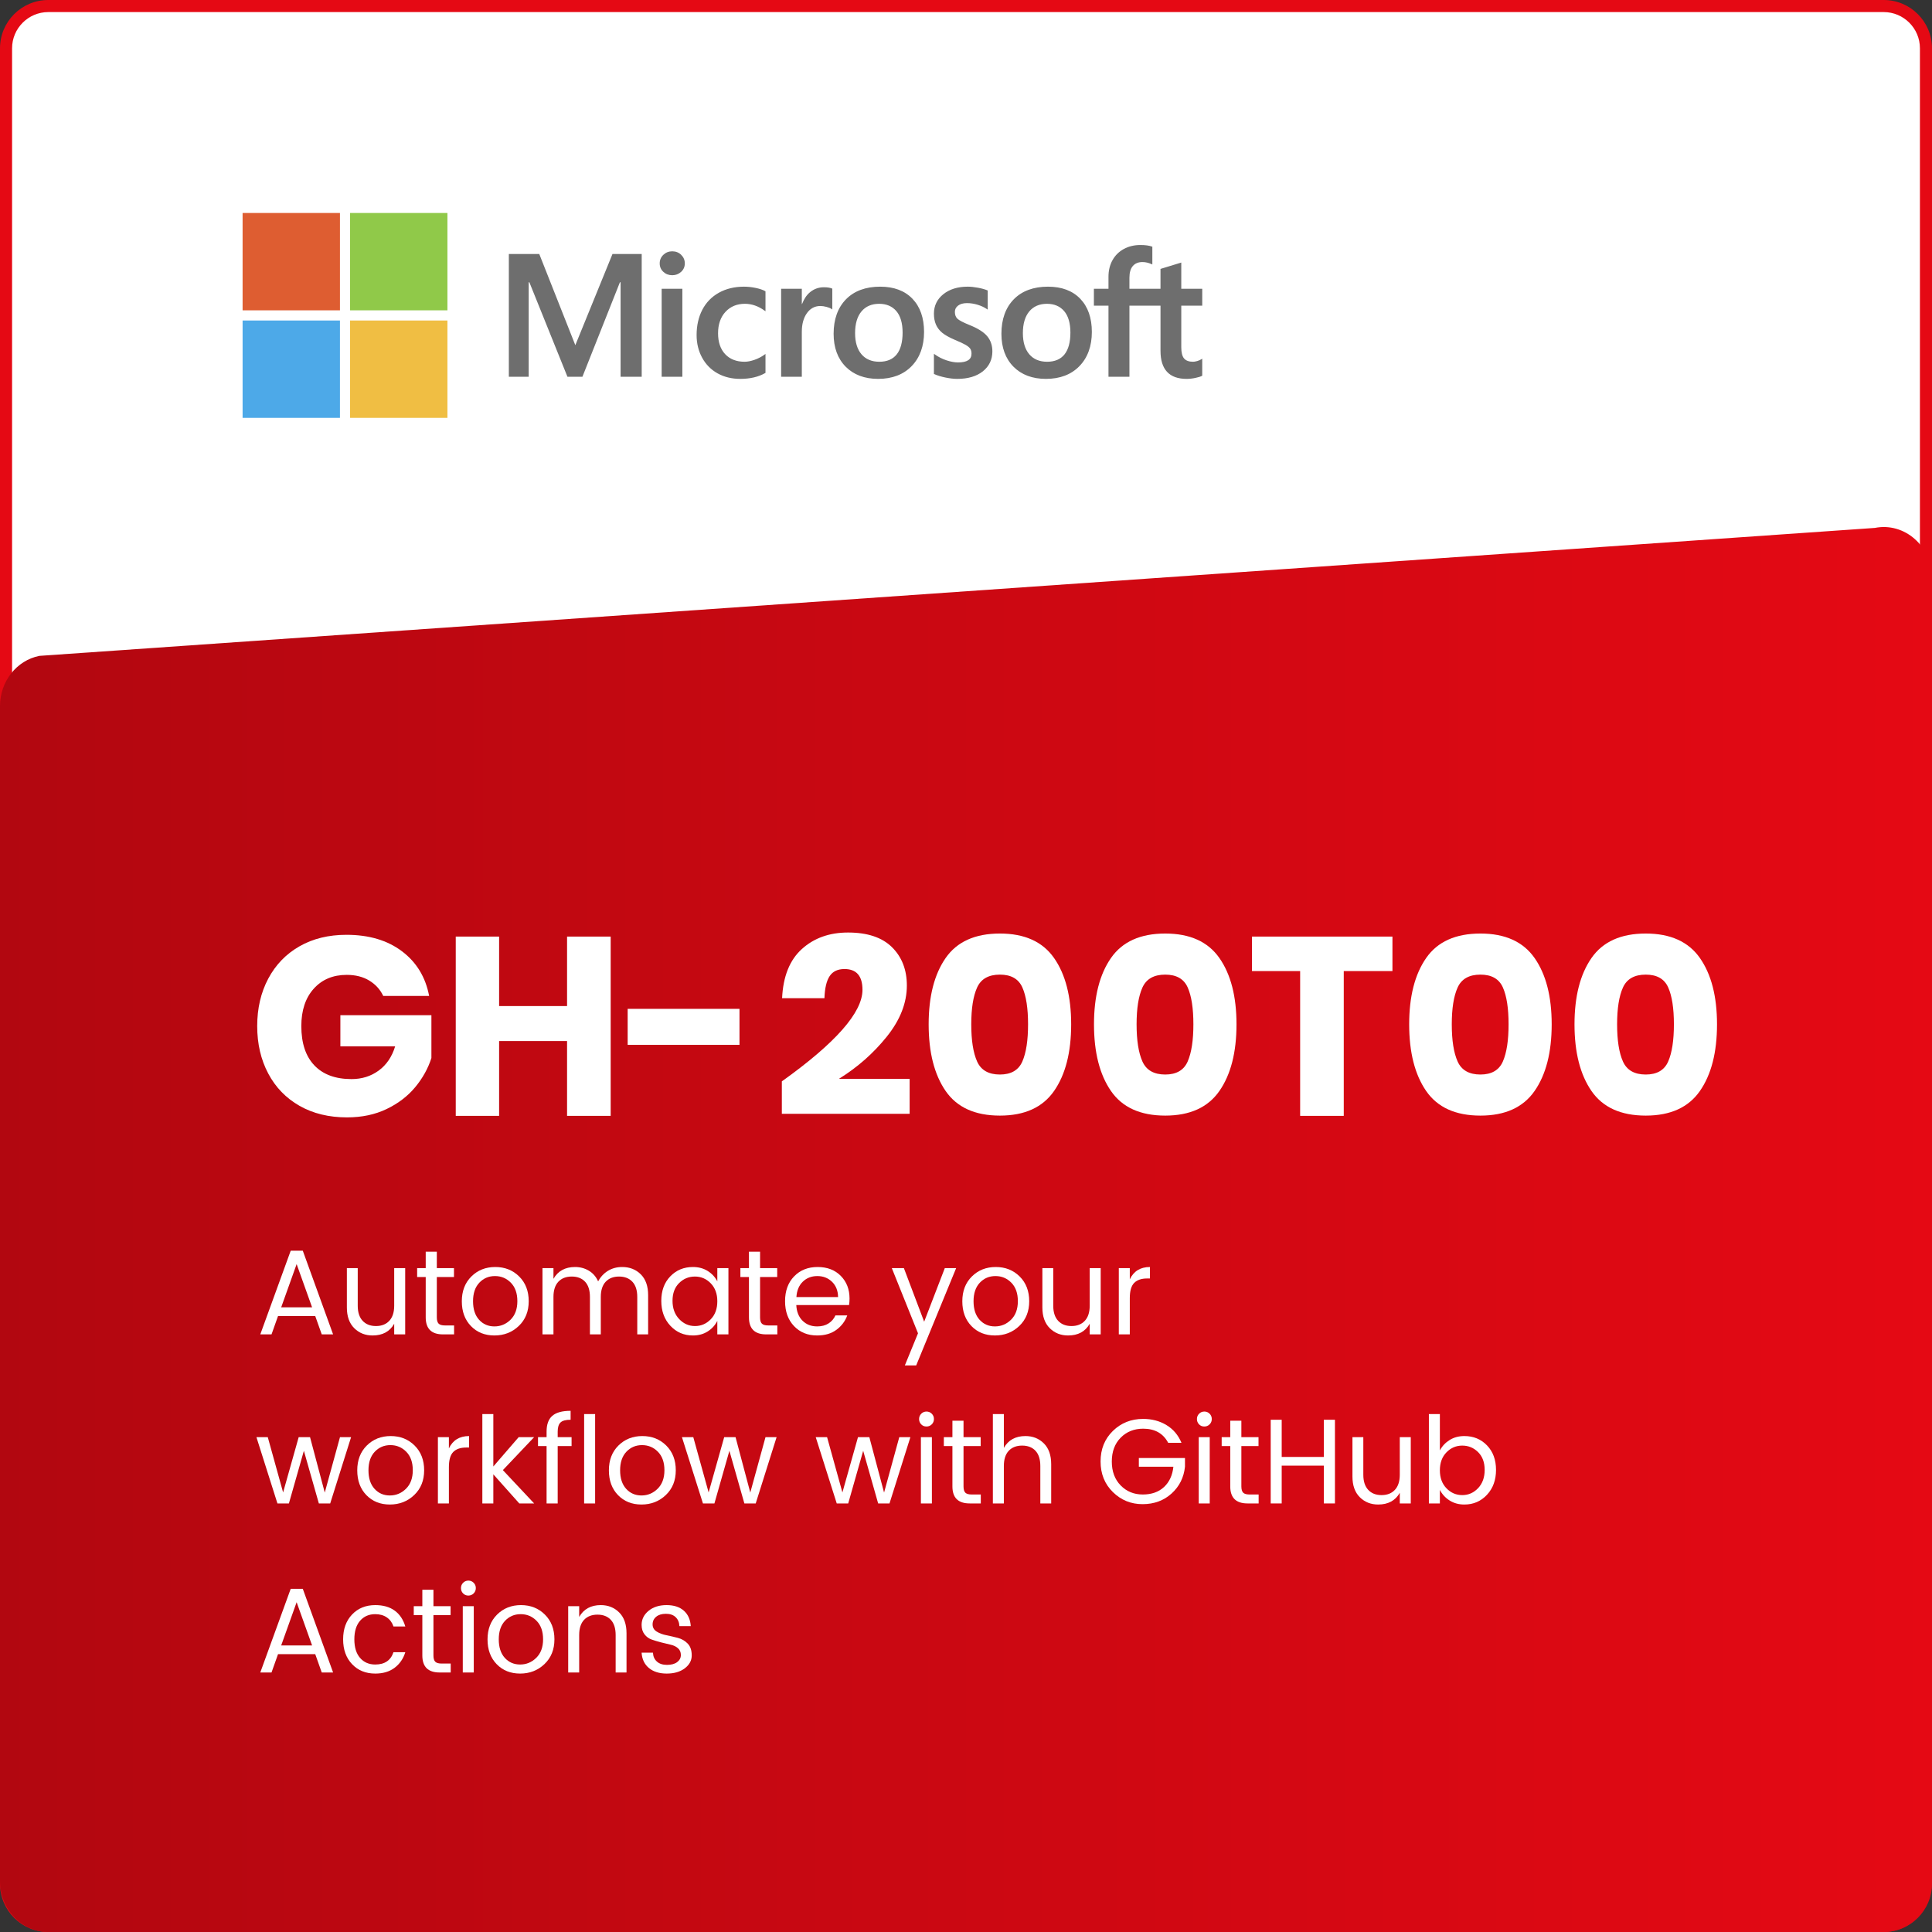 <?xml version="1.0" encoding="UTF-8"?><svg id="Layer_4" xmlns="http://www.w3.org/2000/svg" xmlns:xlink="http://www.w3.org/1999/xlink" viewBox="0 0 512 512"><rect x="0" y="0" width="512" height="512" fill="#333333" stroke="none"/><defs><style>.cls-1{fill:none;}.cls-2{fill:url(#linear-gradient);}.cls-3{fill:#4da9e8;}.cls-4{fill:#90c949;}.cls-5{fill:#de5d31;}.cls-6{fill:#e50914;}.cls-7{fill:#fff;}.cls-8{fill:#f0be43;}.cls-9{fill:#6e6e6e;}</style><linearGradient id="linear-gradient" x1="0" y1="325.834" x2="512" y2="325.834" gradientUnits="userSpaceOnUse"><stop offset="0" stop-color="#b20710"/><stop offset="1" stop-color="#e50914"/></linearGradient></defs><rect class="cls-7" x="1.6" y="1.6" width="508.8" height="508.8" rx="11.2" ry="11.2"/><path class="cls-6" d="M499.2,3.2c5.293,0,9.6,4.306,9.6,9.6v486.4c0,5.294-4.307,9.6-9.6,9.6H12.8c-5.293,0-9.6-4.306-9.6-9.6V12.8C3.2,7.506,7.507,3.2,12.8,3.2h486.4M499.2,0H12.8C5.731,0,0,5.731,0,12.8v486.4c0,7.069,5.73,12.8,12.8,12.8h486.4c7.069,0,12.8-5.731,12.8-12.8V12.8C512,5.731,506.269,0,499.2,0h0Z"/><path class="cls-2" d="M499.2,512H12.8C5.731,512,0,505.94,0,498.464V187.116C0,180.603,4.387,175.013,10.441,173.813l486.4-33.909c7.877-1.562,15.159,4.829,15.159,13.304v345.257c0,7.476-5.731,13.536-12.8,13.536Z"/><path class="cls-9" d="M318.605,81.004v-4.472h-5.554v-6.953l-.187.058-5.217,1.596-.103.031v5.268h-8.234v-2.935c0-1.367.306-2.412.908-3.11.598-.689,1.453-1.039,2.545-1.039.784,0,1.596.185,2.414.549l.205.092v-4.71l-.096-.035c-.762-.274-1.799-.412-3.085-.412-1.62,0-3.092.353-4.376,1.051-1.284.7-2.295,1.698-3.003,2.968-.705,1.268-1.063,2.733-1.063,4.355v3.227h-3.867v4.472h3.867v18.842h5.552v-18.842h8.234v11.974c0,4.931,2.326,7.43,6.913,7.43.754,0,1.547-.088,2.357-.261.825-.178,1.386-.355,1.717-.544l.073-.043v-4.514l-.226.149c-.301.201-.677.365-1.116.487-.442.124-.811.186-1.097.186-1.075,0-1.87-.29-2.363-.861-.499-.577-.752-1.585-.752-2.996v-11.007h5.554ZM277.493,95.868c-2.015,0-3.604-.668-4.723-1.984-1.126-1.323-1.697-3.209-1.697-5.605,0-2.472.571-4.407,1.698-5.753,1.12-1.337,2.694-2.016,4.678-2.016,1.925,0,3.457.648,4.555,1.928,1.103,1.286,1.663,3.206,1.663,5.706,0,2.532-.526,4.476-1.565,5.777-1.031,1.291-2.581,1.947-4.608,1.947M277.74,75.97c-3.844,0-6.898,1.126-9.075,3.348-2.176,2.222-3.279,5.297-3.279,9.14,0,3.65,1.077,6.586,3.201,8.726,2.124,2.14,5.015,3.224,8.591,3.224,3.727,0,6.719-1.142,8.896-3.395,2.176-2.25,3.278-5.296,3.278-9.049,0-3.707-1.034-6.665-3.076-8.79-2.042-2.126-4.915-3.203-8.536-3.203M256.435,75.97c-2.615,0-4.778.669-6.431,1.988-1.663,1.327-2.506,3.067-2.506,5.172,0,1.095.182,2.067.54,2.891.36.827.918,1.556,1.659,2.167.735.606,1.87,1.242,3.375,1.888,1.265.52,2.207.96,2.807,1.307.586.34,1.001.682,1.236,1.015.228.326.344.771.344,1.322,0,1.566-1.173,2.328-3.587,2.328-.895,0-1.916-.187-3.035-.555-1.111-.363-2.159-.894-3.108-1.576l-.231-.165v5.345l.085.039c.786.363,1.776.668,2.943.909,1.165.241,2.224.363,3.143.363,2.838,0,5.123-.672,6.79-1.999,1.678-1.336,2.529-3.117,2.529-5.295,0-1.572-.458-2.919-1.36-4.006-.896-1.078-2.452-2.068-4.621-2.943-1.728-.694-2.836-1.27-3.293-1.712-.44-.427-.664-1.031-.664-1.796,0-.678.276-1.221.843-1.661.571-.442,1.366-.667,2.363-.667.925,0,1.871.146,2.813.432.941.286,1.767.67,2.456,1.139l.227.155v-5.07l-.087-.037c-.636-.273-1.475-.506-2.494-.696-1.014-.188-1.934-.283-2.735-.283M233.025,95.868c-2.015,0-3.604-.668-4.723-1.984-1.127-1.323-1.696-3.208-1.696-5.605,0-2.472.57-4.407,1.698-5.753,1.119-1.337,2.693-2.016,4.677-2.016,1.924,0,3.457.648,4.555,1.928,1.103,1.286,1.663,3.206,1.663,5.706,0,2.532-.527,4.476-1.565,5.777-1.031,1.291-2.581,1.947-4.608,1.947M233.273,75.97c-3.845,0-6.899,1.126-9.075,3.348-2.176,2.222-3.28,5.297-3.28,9.14,0,3.652,1.078,6.586,3.202,8.726,2.124,2.14,5.014,3.224,8.591,3.224,3.726,0,6.72-1.142,8.896-3.395,2.175-2.25,3.278-5.296,3.278-9.049,0-3.707-1.035-6.665-3.076-8.79-2.043-2.126-4.915-3.203-8.535-3.203M212.491,80.569v-4.038h-5.484v23.314h5.484v-11.926c0-2.028.46-3.694,1.367-4.952.896-1.243,2.089-1.873,3.547-1.873.494,0,1.049.081,1.649.243.594.16,1.025.334,1.279.517l.231.167v-5.529l-.089-.038c-.511-.217-1.233-.326-2.147-.326-1.378,0-2.611.443-3.668,1.315-.927.766-1.597,1.817-2.11,3.127h-.058ZM197.186,75.97c-2.516,0-4.76.54-6.669,1.603-1.913,1.066-3.392,2.588-4.398,4.523-1.002,1.93-1.511,4.185-1.511,6.7,0,2.203.493,4.224,1.468,6.006.975,1.785,2.356,3.181,4.104,4.149,1.745.967,3.762,1.457,5.996,1.457,2.606,0,4.831-.521,6.615-1.549l.072-.041v-5.024l-.231.168c-.808.589-1.711,1.059-2.683,1.397-.969.338-1.853.509-2.628.509-2.152,0-3.879-.673-5.133-2.001-1.257-1.329-1.894-3.196-1.894-5.544,0-2.363.664-4.278,1.974-5.69,1.306-1.408,3.036-2.123,5.144-2.123,1.803,0,3.559.61,5.221,1.816l.23.167v-5.294l-.074-.042c-.625-.35-1.478-.639-2.537-.858-1.054-.219-2.086-.329-3.066-.329M180.831,76.532h-5.484v23.314h5.484v-23.314ZM178.145,66.6c-.903,0-1.69.307-2.337.916-.649.611-.979,1.379-.979,2.287,0,.893.325,1.648.969,2.242.639.593,1.429.893,2.347.893s1.711-.3,2.357-.892c.651-.595.981-1.35.981-2.243,0-.876-.321-1.636-.954-2.262-.632-.624-1.435-.941-2.384-.941M164.462,74.812v25.034h5.597v-32.532h-7.746l-9.846,24.164-9.555-24.164h-8.062v32.531h5.259v-25.036h.181l10.09,25.036h3.969l9.932-25.034h.181Z"/><path class="cls-5" d="M90.09,82.241h-25.799v-25.799h25.799v25.799Z"/><path class="cls-4" d="M118.575,82.241h-25.798v-25.799h25.798v25.799h0Z"/><path class="cls-3" d="M90.089,110.736h-25.798v-25.798h25.798v25.798Z"/><path class="cls-8" d="M118.575,110.736h-25.798v-25.798h25.798v25.798h0Z"/><path class="cls-7" d="M106.532,252.101c3.853,2.913,6.25,6.854,7.19,11.827h-12.163c-.807-1.702-2.039-3.058-3.696-4.065-1.658-1.008-3.652-1.512-5.981-1.512-3.629,0-6.542,1.221-8.736,3.663-2.196,2.442-3.293,5.746-3.293,9.912,0,4.525,1.153,7.997,3.461,10.416,2.307,2.419,5.588,3.628,9.845,3.628,2.732,0,5.129-.75,7.19-2.251,2.06-1.5,3.516-3.639,4.368-6.417h-14.515v-8.266h24.125v11.356c-.897,2.778-2.33,5.354-4.301,7.728-1.972,2.375-4.492,4.301-7.56,5.779-3.069,1.479-6.575,2.218-10.517,2.218-4.794,0-8.983-1.019-12.566-3.058-3.584-2.038-6.351-4.894-8.299-8.568-1.949-3.673-2.923-7.863-2.923-12.566s.974-8.893,2.923-12.566c1.949-3.673,4.704-6.529,8.266-8.568,3.562-2.038,7.716-3.058,12.465-3.058,5.958,0,10.863,1.457,14.717,4.368Z"/><path class="cls-7" d="M161.837,248.203v47.51h-11.558v-19.824h-18.009v19.824h-11.491v-47.51h11.491v18.413h18.009v-18.413h11.558Z"/><path class="cls-7" d="M195.973,267.355v9.542h-29.635v-9.542h29.635Z"/><path class="cls-7" d="M228.565,262.315c0-3.673-1.591-5.51-4.771-5.51-1.792,0-3.103.628-3.931,1.881-.829,1.255-1.288,3.204-1.377,5.847h-11.222c.269-5.779,2.016-10.124,5.242-13.037,3.226-2.912,7.301-4.368,12.23-4.368,5.151,0,9.039,1.3,11.659,3.897,2.621,2.599,3.931,5.981,3.931,10.147,0,4.615-1.771,9.129-5.309,13.541-3.54,4.413-7.773,8.143-12.701,11.189h18.749v9.273h-33.869v-8.602c14.247-10.169,21.37-18.255,21.37-24.259Z"/><path class="cls-7" d="M246.104,271.454c0-7.392,1.5-13.249,4.502-17.573,3.001-4.323,7.795-6.485,14.381-6.485,6.54,0,11.323,2.162,14.347,6.485,3.024,4.324,4.536,10.181,4.536,17.573,0,7.437-1.512,13.329-4.536,17.674-3.024,4.346-7.807,6.518-14.347,6.518-6.586,0-11.38-2.172-14.381-6.518-3.002-4.345-4.502-10.237-4.502-17.674ZM272.446,271.454c0-4.255-.504-7.515-1.512-9.777-1.008-2.262-2.99-3.394-5.947-3.394-3.002,0-5.018,1.142-6.048,3.427-1.031,2.285-1.545,5.534-1.545,9.744,0,4.257.515,7.538,1.545,9.845,1.03,2.308,3.046,3.461,6.048,3.461,2.957,0,4.939-1.153,5.947-3.461,1.008-2.307,1.512-5.588,1.512-9.845Z"/><path class="cls-7" d="M289.918,271.454c0-7.392,1.5-13.249,4.502-17.573,3.001-4.323,7.795-6.485,14.381-6.485,6.54,0,11.323,2.162,14.347,6.485,3.024,4.324,4.536,10.181,4.536,17.573,0,7.437-1.512,13.329-4.536,17.674-3.024,4.346-7.807,6.518-14.347,6.518-6.586,0-11.38-2.172-14.381-6.518-3.002-4.345-4.502-10.237-4.502-17.674ZM316.26,271.454c0-4.255-.504-7.515-1.512-9.777-1.008-2.262-2.99-3.394-5.947-3.394-3.002,0-5.018,1.142-6.048,3.427-1.031,2.285-1.545,5.534-1.545,9.744,0,4.257.515,7.538,1.545,9.845,1.03,2.308,3.046,3.461,6.048,3.461,2.957,0,4.939-1.153,5.947-3.461,1.008-2.307,1.512-5.588,1.512-9.845Z"/><path class="cls-7" d="M369.012,248.203v9.139h-12.902v38.371h-11.558v-38.371h-12.768v-9.139h37.229Z"/><path class="cls-7" d="M373.446,271.454c0-7.392,1.5-13.249,4.502-17.573,3.001-4.323,7.795-6.485,14.381-6.485,6.54,0,11.323,2.162,14.347,6.485,3.024,4.324,4.536,10.181,4.536,17.573,0,7.437-1.512,13.329-4.536,17.674-3.024,4.346-7.807,6.518-14.347,6.518-6.586,0-11.38-2.172-14.381-6.518-3.002-4.345-4.502-10.237-4.502-17.674ZM399.788,271.454c0-4.255-.504-7.515-1.512-9.777-1.008-2.262-2.99-3.394-5.947-3.394-3.002,0-5.018,1.142-6.048,3.427-1.031,2.285-1.545,5.534-1.545,9.744,0,4.257.515,7.538,1.545,9.845,1.03,2.308,3.046,3.461,6.048,3.461,2.957,0,4.939-1.153,5.947-3.461,1.008-2.307,1.512-5.588,1.512-9.845Z"/><path class="cls-7" d="M417.26,271.454c0-7.392,1.5-13.249,4.502-17.573,3.001-4.323,7.795-6.485,14.381-6.485,6.54,0,11.323,2.162,14.347,6.485,3.024,4.324,4.536,10.181,4.536,17.573,0,7.437-1.512,13.329-4.536,17.674-3.024,4.346-7.807,6.518-14.347,6.518-6.586,0-11.38-2.172-14.381-6.518-3.002-4.345-4.502-10.237-4.502-17.674ZM443.602,271.454c0-4.255-.504-7.515-1.512-9.777-1.008-2.262-2.99-3.394-5.947-3.394-3.002,0-5.018,1.142-6.048,3.427-1.031,2.285-1.545,5.534-1.545,9.744,0,4.257.515,7.538,1.545,9.845,1.03,2.308,3.046,3.461,6.048,3.461,2.957,0,4.939-1.153,5.947-3.461,1.008-2.307,1.512-5.588,1.512-9.845Z"/><rect class="cls-1" x="67.571" y="329.946" width="376.1" height="124.058"/><path class="cls-7" d="M85.267,353.626l-1.728-4.864h-9.856l-1.728,4.864h-2.976l8.063-22.176h3.2l8.032,22.176h-3.008ZM74.515,346.458h8.192l-4.096-11.456-4.096,11.456Z"/><path class="cls-7" d="M104.467,336.058h2.912v17.568h-2.912v-2.816c-1.173,2.069-3.083,3.104-5.728,3.104-1.942,0-3.563-.645-4.864-1.936-1.301-1.291-1.952-3.12-1.952-5.488v-10.432h2.88v9.952c0,1.75.432,3.088,1.296,4.016.864.928,2.042,1.392,3.536,1.392s2.672-.464,3.536-1.392c.864-.928,1.296-2.267,1.296-4.016v-9.952Z"/><path class="cls-7" d="M117.939,351.258h2.4v2.368h-2.944c-3.051,0-4.576-1.504-4.576-4.512v-10.688h-2.272v-2.368h2.272v-4.352h2.944v4.352h4.544v2.368h-4.544v10.688c0,.79.16,1.344.48,1.664.32.32.885.48,1.696.48Z"/><path class="cls-7" d="M124.803,351.418c-1.611-1.664-2.416-3.851-2.416-6.56s.842-4.901,2.528-6.576c1.685-1.674,3.797-2.512,6.336-2.512s4.65.837,6.336,2.512c1.685,1.675,2.528,3.862,2.528,6.56s-.88,4.886-2.64,6.56c-1.76,1.675-3.91,2.512-6.448,2.512s-4.613-.832-6.224-2.496ZM131.026,351.514c1.643,0,3.067-.592,4.272-1.776,1.205-1.184,1.808-2.821,1.808-4.912s-.576-3.723-1.728-4.896c-1.152-1.173-2.555-1.76-4.208-1.76s-3.035.587-4.144,1.76c-1.11,1.173-1.664,2.811-1.664,4.912s.533,3.739,1.6,4.912c1.067,1.173,2.421,1.76,4.064,1.76Z"/><path class="cls-7" d="M146.674,336.058v2.848c1.194-2.09,3.104-3.136,5.728-3.136,1.344,0,2.56.326,3.648.976,1.088.651,1.909,1.595,2.464,2.832.64-1.195,1.509-2.128,2.608-2.8,1.099-.672,2.352-1.008,3.76-1.008,1.984,0,3.626.646,4.928,1.936,1.301,1.291,1.952,3.131,1.952,5.52v10.4h-2.88v-9.92c0-1.771-.432-3.115-1.296-4.032-.864-.917-2.043-1.376-3.536-1.376s-2.672.459-3.536,1.376c-.864.917-1.296,2.262-1.296,4.032v9.92h-2.88v-9.92c0-1.771-.427-3.115-1.28-4.032-.854-.917-2.032-1.376-3.536-1.376s-2.688.459-3.552,1.376c-.864.917-1.296,2.262-1.296,4.032v9.92h-2.912v-17.568h2.912Z"/><path class="cls-7" d="M177.649,351.338c-1.6-1.717-2.4-3.915-2.4-6.592s.794-4.843,2.384-6.496c1.589-1.653,3.589-2.48,6-2.48,1.493,0,2.8.352,3.92,1.056,1.12.704,1.968,1.621,2.544,2.752v-3.52h2.944v17.568h-2.944v-3.584c-.576,1.152-1.424,2.085-2.544,2.8-1.12.715-2.427,1.072-3.92,1.072-2.39,0-4.384-.858-5.984-2.576ZM188.353,349.626c1.162-1.194,1.744-2.784,1.744-4.768s-.582-3.573-1.744-4.768c-1.163-1.194-2.56-1.792-4.192-1.792s-3.029.576-4.192,1.728-1.744,2.72-1.744,4.704.586,3.595,1.76,4.832c1.173,1.237,2.57,1.856,4.192,1.856s3.013-.597,4.176-1.792Z"/><path class="cls-7" d="M203.601,351.258h2.4v2.368h-2.944c-3.051,0-4.576-1.504-4.576-4.512v-10.688h-2.272v-2.368h2.272v-4.352h2.944v4.352h4.544v2.368h-4.544v10.688c0,.79.16,1.344.48,1.664.32.32.885.48,1.696.48Z"/><path class="cls-7" d="M216.561,353.914c-2.518,0-4.565-.832-6.144-2.496s-2.368-3.861-2.368-6.592.8-4.923,2.4-6.576c1.6-1.653,3.674-2.48,6.224-2.48s4.597.784,6.144,2.352,2.32,3.568,2.32,6c0,.619-.043,1.195-.128,1.728h-13.984c.085,1.75.634,3.131,1.648,4.144,1.013,1.013,2.309,1.52,3.888,1.52,1.195,0,2.203-.267,3.024-.8.821-.533,1.424-1.237,1.808-2.112h3.136c-.555,1.536-1.51,2.806-2.864,3.808-1.355,1.003-3.056,1.504-5.104,1.504ZM220.497,339.69c-1.045-1.013-2.341-1.52-3.888-1.52s-2.832.496-3.856,1.488c-1.024.992-1.59,2.352-1.696,4.08h11.04c-.021-1.685-.555-3.034-1.6-4.048Z"/><path class="cls-7" d="M243.281,353.338l-6.944-17.28h3.2l5.376,14.208,5.472-14.208h3.008l-10.592,25.792h-3.008l3.488-8.512Z"/><path class="cls-7" d="M257.44,351.418c-1.611-1.664-2.416-3.851-2.416-6.56s.842-4.901,2.528-6.576c1.685-1.674,3.797-2.512,6.336-2.512s4.65.837,6.336,2.512c1.685,1.675,2.528,3.862,2.528,6.56s-.88,4.886-2.64,6.56c-1.76,1.675-3.91,2.512-6.448,2.512s-4.613-.832-6.224-2.496ZM263.664,351.514c1.643,0,3.067-.592,4.272-1.776,1.205-1.184,1.808-2.821,1.808-4.912s-.576-3.723-1.728-4.896c-1.152-1.173-2.555-1.76-4.208-1.76s-3.035.587-4.144,1.76c-1.11,1.173-1.664,2.811-1.664,4.912s.533,3.739,1.6,4.912c1.067,1.173,2.421,1.76,4.064,1.76Z"/><path class="cls-7" d="M288.784,336.058h2.912v17.568h-2.912v-2.816c-1.173,2.069-3.083,3.104-5.728,3.104-1.942,0-3.563-.645-4.864-1.936-1.301-1.291-1.952-3.12-1.952-5.488v-10.432h2.88v9.952c0,1.75.432,3.088,1.296,4.016.864.928,2.042,1.392,3.536,1.392s2.672-.464,3.536-1.392c.864-.928,1.296-2.267,1.296-4.016v-9.952Z"/><path class="cls-7" d="M299.408,336.058v2.976c1.045-2.176,2.826-3.264,5.344-3.264v3.04h-.768c-1.493,0-2.629.39-3.408,1.168s-1.168,2.128-1.168,4.048v9.6h-2.912v-17.568h2.912Z"/><path class="cls-7" d="M90.099,380.858h2.944l-5.536,17.568h-3.008l-3.968-13.952-3.968,13.952h-3.04l-5.568-17.568h3.008l4.064,14.656,4.128-14.656h3.008l3.904,14.688,4.032-14.688Z"/><path class="cls-7" d="M97.091,396.218c-1.611-1.664-2.416-3.851-2.416-6.56s.842-4.901,2.528-6.576c1.685-1.674,3.797-2.512,6.336-2.512s4.65.837,6.336,2.512c1.685,1.675,2.528,3.862,2.528,6.56s-.88,4.886-2.64,6.56c-1.76,1.675-3.91,2.512-6.448,2.512s-4.613-.832-6.224-2.496ZM103.314,396.314c1.643,0,3.067-.592,4.272-1.776,1.205-1.184,1.808-2.821,1.808-4.912s-.576-3.723-1.728-4.896c-1.152-1.173-2.555-1.76-4.208-1.76s-3.035.587-4.144,1.76c-1.11,1.173-1.664,2.811-1.664,4.912s.533,3.739,1.6,4.912c1.067,1.173,2.421,1.76,4.064,1.76Z"/><path class="cls-7" d="M118.962,380.858v2.976c1.045-2.176,2.826-3.264,5.344-3.264v3.04h-.768c-1.493,0-2.629.39-3.408,1.168s-1.168,2.128-1.168,4.048v9.6h-2.912v-17.568h2.912Z"/><path class="cls-7" d="M130.738,398.426h-2.912v-23.68h2.912v13.888l6.72-7.776h4.096l-8.288,8.736,8.288,8.832h-3.936l-6.88-7.712v7.712Z"/><path class="cls-7" d="M147.794,379.385v1.472h3.68v2.368h-3.68v15.2h-2.944v-15.2h-2.272v-2.368h2.272v-1.472c0-1.92.512-3.317,1.536-4.192,1.024-.875,2.634-1.312,4.832-1.312v2.368c-1.28,0-2.171.24-2.672.72-.501.48-.752,1.286-.752,2.416ZM154.802,374.745h2.912v23.68h-2.912v-23.68Z"/><path class="cls-7" d="M163.778,396.218c-1.611-1.664-2.416-3.851-2.416-6.56s.842-4.901,2.528-6.576c1.685-1.674,3.797-2.512,6.336-2.512s4.65.837,6.336,2.512c1.685,1.675,2.528,3.862,2.528,6.56s-.88,4.886-2.64,6.56c-1.76,1.675-3.91,2.512-6.448,2.512s-4.613-.832-6.224-2.496ZM170.001,396.314c1.643,0,3.067-.592,4.272-1.776,1.205-1.184,1.808-2.821,1.808-4.912s-.576-3.723-1.728-4.896c-1.152-1.173-2.555-1.76-4.208-1.76s-3.035.587-4.144,1.76c-1.11,1.173-1.664,2.811-1.664,4.912s.533,3.739,1.6,4.912c1.067,1.173,2.421,1.76,4.064,1.76Z"/><path class="cls-7" d="M202.865,380.858h2.944l-5.536,17.568h-3.008l-3.968-13.952-3.968,13.952h-3.04l-5.568-17.568h3.008l4.064,14.656,4.128-14.656h3.008l3.904,14.688,4.032-14.688Z"/><path class="cls-7" d="M238.32,380.858h2.944l-5.536,17.568h-3.008l-3.968-13.952-3.968,13.952h-3.04l-5.568-17.568h3.008l4.064,14.656,4.128-14.656h3.008l3.904,14.688,4.032-14.688Z"/><path class="cls-7" d="M246.928,377.466c-.384.384-.854.576-1.408.576s-1.019-.192-1.392-.576c-.374-.384-.56-.853-.56-1.408s.192-1.024.576-1.408c.384-.384.848-.576,1.392-.576s1.008.192,1.392.576c.384.384.576.854.576,1.408s-.192,1.024-.576,1.408ZM244.048,398.426v-17.568h2.912v17.568h-2.912Z"/><path class="cls-7" d="M257.52,396.057h2.4v2.368h-2.944c-3.051,0-4.576-1.504-4.576-4.512v-10.688h-2.272v-2.368h2.272v-4.352h2.944v4.352h4.544v2.368h-4.544v10.688c0,.79.16,1.344.48,1.664.32.32.885.48,1.696.48Z"/><path class="cls-7" d="M266.032,374.745v8.96c1.194-2.09,3.104-3.136,5.728-3.136,1.941,0,3.562.646,4.864,1.936,1.301,1.291,1.952,3.131,1.952,5.52v10.4h-2.88v-9.92c0-1.771-.427-3.115-1.28-4.032-.854-.917-2.032-1.376-3.536-1.376s-2.688.459-3.552,1.376c-.864.917-1.296,2.262-1.296,4.032v9.92h-2.912v-23.68h2.912Z"/><path class="cls-7" d="M302.783,398.617c-3.061,0-5.68-1.066-7.856-3.2-2.176-2.133-3.264-4.837-3.264-8.112s1.088-5.973,3.264-8.096c2.176-2.123,4.853-3.184,8.032-3.184,2.304,0,4.357.544,6.16,1.632s3.131,2.656,3.984,4.704h-3.52c-1.323-2.496-3.531-3.744-6.624-3.744-2.411,0-4.4.795-5.968,2.384-1.568,1.589-2.352,3.696-2.352,6.32s.784,4.736,2.352,6.336c1.568,1.6,3.52,2.4,5.855,2.4s4.213-.661,5.632-1.984c1.418-1.322,2.245-3.114,2.48-5.376h-9.152v-2.304h12.224v2.304c-.299,2.859-1.483,5.227-3.552,7.104-2.07,1.877-4.635,2.816-7.696,2.816Z"/><path class="cls-7" d="M320.558,377.466c-.384.384-.854.576-1.408.576s-1.019-.192-1.392-.576c-.374-.384-.56-.853-.56-1.408s.192-1.024.576-1.408c.384-.384.848-.576,1.392-.576s1.008.192,1.392.576c.384.384.576.854.576,1.408s-.192,1.024-.576,1.408ZM317.678,398.426v-17.568h2.912v17.568h-2.912Z"/><path class="cls-7" d="M331.15,396.057h2.4v2.368h-2.944c-3.051,0-4.576-1.504-4.576-4.512v-10.688h-2.272v-2.368h2.272v-4.352h2.944v4.352h4.544v2.368h-4.544v10.688c0,.79.16,1.344.48,1.664.32.32.885.48,1.696.48Z"/><path class="cls-7" d="M350.83,376.25h2.944v22.176h-2.944v-10.016h-11.168v10.016h-2.912v-22.176h2.912v9.856h11.168v-9.856Z"/><path class="cls-7" d="M370.957,380.858h2.912v17.568h-2.912v-2.816c-1.173,2.069-3.083,3.104-5.728,3.104-1.942,0-3.563-.645-4.864-1.936-1.301-1.291-1.952-3.12-1.952-5.488v-10.432h2.88v9.952c0,1.75.432,3.088,1.296,4.016.864.928,2.042,1.392,3.536,1.392s2.672-.464,3.536-1.392c.864-.928,1.296-2.267,1.296-4.016v-9.952Z"/><path class="cls-7" d="M388.077,380.57c2.41,0,4.41.827,6,2.48,1.589,1.653,2.384,3.819,2.384,6.496s-.8,4.875-2.4,6.592c-1.6,1.718-3.595,2.576-5.984,2.576-1.494,0-2.8-.357-3.92-1.072-1.12-.714-1.979-1.648-2.576-2.8v3.584h-2.912v-23.68h2.912v9.632c.597-1.131,1.456-2.048,2.576-2.752,1.12-.704,2.427-1.056,3.92-1.056ZM387.517,396.218c1.632,0,3.029-.613,4.192-1.84,1.163-1.227,1.744-2.837,1.744-4.832s-.581-3.568-1.744-4.72c-1.163-1.152-2.56-1.728-4.192-1.728s-3.03.598-4.192,1.792c-1.163,1.195-1.744,2.779-1.744,4.752s.581,3.563,1.744,4.768c1.162,1.206,2.56,1.808,4.192,1.808Z"/><path class="cls-7" d="M85.267,443.226l-1.728-4.864h-9.856l-1.728,4.864h-2.976l8.063-22.176h3.2l8.032,22.176h-3.008ZM74.515,436.058h8.192l-4.096-11.456-4.096,11.456Z"/><path class="cls-7" d="M93.299,441.018c-1.579-1.664-2.368-3.856-2.368-6.576s.789-4.912,2.368-6.576,3.626-2.496,6.144-2.496c2.112,0,3.834.491,5.168,1.472,1.333.981,2.267,2.379,2.8,4.192h-3.136c-.341-1.024-.928-1.824-1.76-2.4-.832-.576-1.856-.864-3.072-.864-1.664,0-3.003.582-4.016,1.744-1.014,1.163-1.52,2.805-1.52,4.928s.506,3.766,1.52,4.928c1.013,1.163,2.352,1.744,4.016,1.744,2.496,0,4.106-1.088,4.832-3.264h3.136c-.534,1.728-1.478,3.104-2.832,4.128-1.355,1.024-3.067,1.536-5.136,1.536-2.518,0-4.565-.832-6.144-2.496Z"/><path class="cls-7" d="M117.043,440.858h2.4v2.368h-2.944c-3.051,0-4.576-1.504-4.576-4.512v-10.688h-2.272v-2.368h2.272v-4.352h2.944v4.352h4.544v2.368h-4.544v10.688c0,.79.16,1.344.48,1.664.32.32.885.48,1.696.48Z"/><path class="cls-7" d="M125.522,422.266c-.384.384-.854.576-1.408.576s-1.019-.192-1.392-.576c-.374-.384-.56-.853-.56-1.408s.192-1.024.576-1.408c.384-.384.848-.576,1.392-.576s1.008.192,1.392.576c.384.384.576.854.576,1.408s-.192,1.024-.576,1.408ZM122.642,443.226v-17.568h2.912v17.568h-2.912Z"/><path class="cls-7" d="M131.618,441.018c-1.611-1.664-2.416-3.851-2.416-6.56s.842-4.901,2.528-6.576c1.685-1.674,3.797-2.512,6.336-2.512s4.65.837,6.336,2.512c1.685,1.675,2.528,3.862,2.528,6.56s-.88,4.886-2.64,6.56c-1.76,1.675-3.91,2.512-6.448,2.512s-4.613-.832-6.224-2.496ZM137.842,441.114c1.643,0,3.067-.592,4.272-1.776,1.205-1.184,1.808-2.821,1.808-4.912s-.576-3.723-1.728-4.896c-1.152-1.173-2.555-1.76-4.208-1.76s-3.035.587-4.144,1.76c-1.11,1.173-1.664,2.811-1.664,4.912s.533,3.739,1.6,4.912c1.067,1.173,2.421,1.76,4.064,1.76Z"/><path class="cls-7" d="M153.49,425.658v2.848c1.194-2.09,3.104-3.136,5.728-3.136,1.941,0,3.562.646,4.864,1.936,1.301,1.291,1.952,3.131,1.952,5.52v10.4h-2.88v-9.92c0-1.771-.427-3.115-1.28-4.032-.854-.917-2.032-1.376-3.536-1.376s-2.688.459-3.552,1.376c-.864.917-1.296,2.262-1.296,4.032v9.92h-2.912v-17.568h2.912Z"/><path class="cls-7" d="M170.034,430.618c0-1.472.613-2.714,1.84-3.728,1.227-1.013,2.816-1.52,4.768-1.52s3.483.496,4.592,1.488c1.109.992,1.717,2.352,1.824,4.08h-3.008c-.043-.981-.374-1.771-.992-2.368s-1.477-.896-2.576-.896-1.963.261-2.592.784c-.629.523-.944,1.195-.944,2.016s.357,1.456,1.072,1.904c.714.448,1.578.773,2.592.976,1.013.203,2.026.438,3.04.704,1.013.267,1.877.768,2.592,1.504.714.736,1.072,1.782,1.072,3.136s-.614,2.496-1.84,3.424c-1.227.928-2.821,1.392-4.784,1.392s-3.536-.491-4.72-1.472c-1.184-.981-1.829-2.336-1.936-4.064h3.008c.042.981.389,1.766,1.04,2.352.65.587,1.546.88,2.688.88s2.037-.245,2.688-.736c.65-.491.976-1.115.976-1.872s-.256-1.36-.768-1.808c-.512-.448-1.152-.757-1.92-.928-.768-.17-1.605-.373-2.512-.608-.907-.235-1.744-.485-2.512-.752-.768-.266-1.408-.73-1.92-1.392-.512-.661-.768-1.493-.768-2.496Z"/></svg>